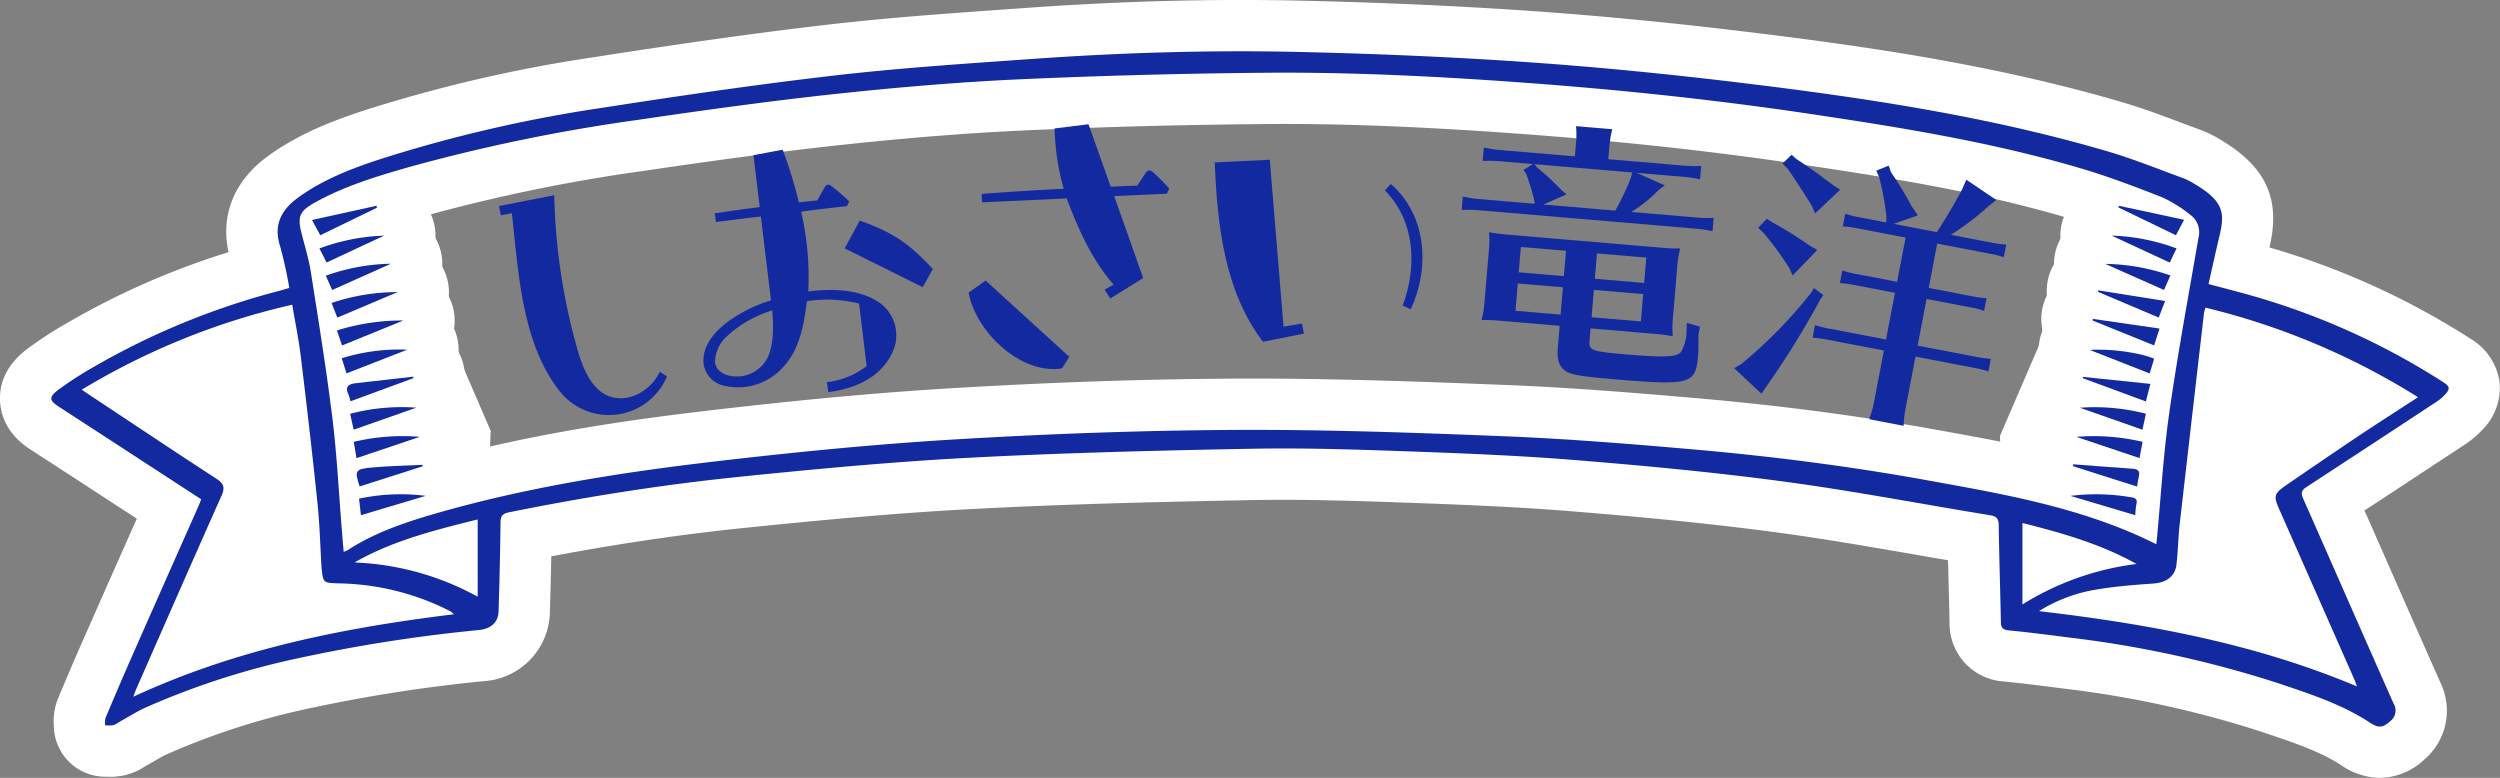 <svg xmlns="http://www.w3.org/2000/svg" width="440" height="136.904" viewBox="0 0 440 136.904">
  <rect x="0" y="0" width="440" height="136.904" fill="#808080" stroke="none"/>
  <g id="グループ_2658" data-name="グループ 2658" transform="translate(0 -164.186)">
    <path id="パス_3394" data-name="パス 3394" d="M760.371,938.025l.951-4.559,1.494-33.611-18.673-43.32-17.178,11.2-1.494,13.444c-25.4,5.229-40.333,17.18-40.333,17.18l28.383,15.685L695.594,954.38S714.232,940.715,760.371,938.025Z" transform="translate(-676.451 -659.826)" fill="#fff"/>
    <path id="パス_3395" data-name="パス 3395" d="M1031.211,938.929l-.951-4.559-1.494-33.611,18.673-43.32,17.178,11.2,1.494,13.445c25.395,5.228,40.333,17.179,40.333,17.179l-28.383,15.685,17.926,40.333S1077.349,941.619,1031.211,938.929Z" transform="translate(-676.78 -659.827)" fill="#fff"/>
    <g id="グループ_2655" data-name="グループ 2655" transform="translate(0 164.186)">
      <g id="グループ_1658" data-name="グループ 1658">
        <g id="グループ_1653" data-name="グループ 1653" transform="translate(9.033 9.03)">
          <path id="パス_3459" data-name="パス 3459" d="M711.864,911.868c-8.343-5.429-16.606-10.819-24.888-16.184-1.843-1.195-2.031-1.743-.265-3.087a62.794,62.794,0,0,1,6.237-4.03,130.908,130.908,0,0,1,32.695-13.4c.519-.138,1.033-.3,1.727-.5a75.709,75.709,0,0,0-1.636-7.411c-1.165-3.612.173-6.3,3.171-8.478,4.322-3.145,9.331-5.1,14.471-6.779a248.3,248.3,0,0,1,39.133-9.047c13.577-2.108,27.186-4.1,40.845-5.679,11.484-1.326,23.051-2.082,34.6-2.9,15.693-1.118,31.427-1.6,47.157-1.241,13.42.308,26.847.874,40.232,1.8,12.537.868,25.056,2.123,37.523,3.63,21.823,2.64,43.539,5.9,64.58,12.084,4.5,1.323,8.843,3.1,13.247,4.7a11.729,11.729,0,0,1,1.963.995c5.068,3.015,5.426,4.989,4.43,9.14-.664,2.769-1.267,5.552-1.936,8.5,1.854.492,3.606.946,5.352,1.422a126.432,126.432,0,0,1,35.759,15.716c1.435.929,1.513,1.252.362,2.484a9.277,9.277,0,0,1-1.7,1.329q-11.263,7.415-22.556,14.791c-.949.617-.942,1.15-.547,2.045,5.313,12.008,10.565,24.037,15.9,36.036a2.363,2.363,0,0,1-.56,3.091c-1.332,1.215-2.094,1.274-3.623.266-4.806-3.17-10.321-4.973-15.8-6.821a193.958,193.958,0,0,0-37.046-8.138c-3.558-.464-7.12-.913-10.693-1.267-1.126-.112-1.375-.551-1.393-1.479-.111-5.685-.3-11.368-.383-17.053-.015-1.058-.3-1.534-1.49-1.728-12.129-1.981-24.2-4.306-36.387-5.941-12.141-1.629-24.373-2.777-36.6-3.769-9.99-.811-20.028-1.2-30.053-1.558-9.031-.321-18.081-.609-27.11-.437-16.57.318-33.149.714-49.692,1.591-13.547.718-27.071,1.987-40.562,3.373-13.539,1.39-26.968,3.525-40.284,6.219-1.179.239-1.486.681-1.5,1.735-.059,5.228-.185,10.455-.342,15.681-.058,1.93-1.336,3.08-3.417,3.3a275.9,275.9,0,0,0-31.567,4.906,137.488,137.488,0,0,0-27.193,8.762c-1.6.736-3.083,1.685-4.62,2.537a4.075,4.075,0,0,1-1.022.547,7.032,7.032,0,0,1-1.417.024,3.561,3.561,0,0,1,.041-1.259c1.489-3.548,3-7.088,4.552-10.613q5.868-13.307,11.779-26.6C711.486,912.847,711.61,912.5,711.864,911.868Zm344.1,7.908c.042-.381.074-.651.1-.922.7-7.4,1.129-14.828,2.176-22.184,1.467-10.306,3.378-20.559,5.143-30.828a3.808,3.808,0,0,0-1.477-4.08,23.738,23.738,0,0,0-4.94-3.06c-4.715-1.852-9.476-3.661-14.353-5.1-15.577-4.6-31.655-7.193-47.759-9.593-16.068-2.395-32.229-4.123-48.456-5.342-15.784-1.186-31.592-2.012-47.424-1.873q-21.563.189-43.116,1.154c-10.811.5-21.615,1.418-32.369,2.576-11.691,1.261-23.343,2.875-34.967,4.59a311.4,311.4,0,0,0-39.972,8.247c-5.721,1.629-11.4,3.351-16.577,6.218-2.76,1.531-3.2,2.451-2.483,5.328.578,2.319,1.3,4.621,1.672,6.968,1.348,8.57,2.735,17.139,3.794,25.739.8,6.509,1.12,13.065,1.655,19.6.1,1.259.211,2.517.326,3.893a4.826,4.826,0,0,0,.688-.279c4.577-2.987,9.754-4.787,15.044-6.329,16.139-4.7,32.768-7.319,49.5-9.28,14.1-1.652,28.268-3.052,42.453-3.9,16.283-.971,32.616-1.57,48.932-1.663,15.869-.09,31.753.48,47.612,1.112,10.966.438,21.918,1.328,32.849,2.278,13.865,1.2,27.663,2.954,41.335,5.42C1029.244,910.974,1043.188,913.365,1055.967,919.777ZM756.343,932.1a5.028,5.028,0,0,0-.564-.479c-.431-.231-.868-.451-1.309-.665a44.758,44.758,0,0,0-18.4-4.295c-2.727-.088-2.728-.066-3.012-2.6-.01-.091-.016-.183-.022-.275-.227-3.751-.32-7.515-.708-11.253-.89-8.577-1.883-17.145-2.923-25.707-.368-3.034-.989-6.042-1.52-9.206a125.173,125.173,0,0,0-37.034,14.949c.412.29.641.459.88.616,7.615,5.043,15.207,10.113,22.866,15.1,1.344.875,1.43,1.633.837,2.961-5.029,11.274-9.977,22.578-14.947,33.875-.187.426-.34.865-.589,1.508C717.8,938.3,736.736,934.5,756.343,932.1Zm334.937,12.7c-.253-.671-.351-.974-.479-1.266q-6.6-14.956-13.2-29.909c-1.031-2.333-.949-2.758,1.257-4.271,4.24-2.907,8.483-5.813,12.762-8.674,3.386-2.263,6.828-4.456,10.406-6.783a125.969,125.969,0,0,0-37.414-15.761,7.772,7.772,0,0,0-.257.958q-2.146,18.515-4.266,37.033c-.273,2.413-.3,4.848-.586,7.26-.248,2.082-1.819,3.136-4.036,3.3-3.374.244-6.767.5-10.088,1.066a27.275,27.275,0,0,0-10.069,3.794C1054.472,933.794,1073.272,937.223,1091.28,944.8ZM738.851,922.982a48.962,48.962,0,0,1,21.672,6.025v-13.6C753.018,917.283,745.554,919.126,738.851,922.982Zm293.55,7.39a49.358,49.358,0,0,1,20.088-7.12c-6.273-3.512-13.124-5.469-20.088-7.216Z" transform="translate(-685.484 -833.019)" fill="#16439a"/>
          <g id="グループ_1652" data-name="グループ 1652" transform="translate(45.876 27.186)">
            <path id="パス_3460" data-name="パス 3460" d="M740.023,914.734c-.1-.9-.208-1.842-.328-2.906a35.115,35.115,0,0,1,11.74-.495Z" transform="translate(-731.412 -860.28)" fill="#16439a"/>
            <path id="パス_3461" data-name="パス 3461" d="M1041.189,911.341a36.2,36.2,0,0,1,10.623.235c.738.107,1.2.308,1,1.145a14.639,14.639,0,0,0-.215,2.014Z" transform="translate(-731.701 -860.28)" fill="#16439a"/>
            <path id="パス_3462" data-name="パス 3462" d="M750.387,900.938l-11.143,3.748c-.147-.884-.307-1.845-.477-2.864A36.785,36.785,0,0,1,750.387,900.938Z" transform="translate(-731.411 -860.27)" fill="#16439a"/>
            <path id="パス_3463" data-name="パス 3463" d="M1053.885,901.819c-.206,1.1-.38,2.036-.533,2.862l-11.11-3.737A36.948,36.948,0,0,1,1053.885,901.819Z" transform="translate(-731.702 -860.27)" fill="#16439a"/>
            <path id="パス_3464" data-name="パス 3464" d="M749.217,890.619l-11.037,4.059a7.517,7.517,0,0,0-.383-1.287c-.583-1.248.009-1.753,1.3-1.9q5.089-.572,10.177-1.16Z" transform="translate(-731.41 -860.26)" fill="#16439a"/>
            <path id="パス_3465" data-name="パス 3465" d="M1041.63,905.772c3.5.264,7,.543,10.5.78.985.067,1.314.456,1.106,1.327-.149.621-.225,1.257-.321,1.817l-11.225-3.572Z" transform="translate(-731.701 -860.275)" fill="#16439a"/>
            <path id="パス_3466" data-name="パス 3466" d="M1055.263,891.608c-.365,1.406-.6,2.318-.8,3.09l-11.054-4.077-.017-.247Z" transform="translate(-731.703 -860.26)" fill="#16439a"/>
            <path id="パス_3467" data-name="パス 3467" d="M750.856,906.143l-11.063,3.526c-.918-2.851-.831-3.066,2.462-3.356,2.867-.251,5.754-.3,8.634-.441Z" transform="translate(-731.411 -860.275)" fill="#16439a"/>
            <path id="パス_3468" data-name="パス 3468" d="M1053.861,899.68l-11-3.868a35.868,35.868,0,0,1,11.616,1.054C1054.248,897.909,1054.039,898.868,1053.861,899.68Z" transform="translate(-731.702 -860.265)" fill="#16439a"/>
            <path id="パス_3469" data-name="パス 3469" d="M749.778,895.8l-11.029,3.871q-.264-1.182-.62-2.79A35.372,35.372,0,0,1,749.778,895.8Z" transform="translate(-731.41 -860.265)" fill="#16439a"/>
            <path id="パス_3470" data-name="パス 3470" d="M1045.1,880.155l11.774,1.705c-.411,1.281-.7,2.172-.955,2.969l-10.792-4.37Z" transform="translate(-731.704 -860.25)" fill="#16439a"/>
            <path id="パス_3471" data-name="パス 3471" d="M736.71,884.831c-.265-.761-.565-1.628-.913-2.633a38,38,0,0,1,11.694-1.755Z" transform="translate(-731.408 -860.25)" fill="#16439a"/>
            <path id="パス_3472" data-name="パス 3472" d="M737.482,889.754c-.243-.78-.514-1.649-.83-2.662a33.976,33.976,0,0,1,11.527-1.508Z" transform="translate(-731.409 -860.255)" fill="#16439a"/>
            <path id="パス_3473" data-name="パス 3473" d="M1056.732,879.918l-10.68-4.518.022-.27,11.778,1.879C1057.361,878.283,1057.013,879.187,1056.732,879.918Z" transform="translate(-731.705 -860.245)" fill="#16439a"/>
            <path id="パス_3474" data-name="パス 3474" d="M1044.635,885.642c3.182-.306,8.914.447,11.285,1.541l-.783,2.588Z" transform="translate(-731.704 -860.255)" fill="#16439a"/>
            <path id="パス_3475" data-name="パス 3475" d="M735.868,879.927c-.29-.735-.622-1.581-1.013-2.575a36.341,36.341,0,0,1,11.624-1.915Z" transform="translate(-731.407 -860.246)" fill="#16439a"/>
            <path id="パス_3476" data-name="パス 3476" d="M1057.66,875.058l-10.326-4.588a36.221,36.221,0,0,1,11.451,2.036C1058.352,873.486,1057.975,874.345,1057.66,875.058Z" transform="translate(-731.706 -860.241)" fill="#16439a"/>
            <path id="パス_3477" data-name="パス 3477" d="M1059.87,867.744q-.676,1.407-1.194,2.488l-10.218-4.743A35.606,35.606,0,0,1,1059.87,867.744Z" transform="translate(-731.708 -860.236)" fill="#16439a"/>
            <path id="パス_3478" data-name="パス 3478" d="M1049.706,860.231,1061.2,862.7l-1.439,2.72-10.1-4.889Z" transform="translate(-731.709 -860.231)" fill="#16439a"/>
            <path id="パス_3479" data-name="パス 3479" d="M745.3,870.441l-10.347,4.625c-.325-.74-.688-1.565-1.108-2.52A35.82,35.82,0,0,1,745.3,870.441Z" transform="translate(-731.406 -860.241)" fill="#16439a"/>
            <path id="パス_3480" data-name="パス 3480" d="M744.113,865.491l-10.145,4.728c-.333-.658-.756-1.5-1.249-2.472A35.97,35.97,0,0,1,744.113,865.491Z" transform="translate(-731.405 -860.236)" fill="#16439a"/>
            <path id="パス_3481" data-name="パス 3481" d="M731.4,862.731l11.358-2.5.076.34-9.97,4.847Z" transform="translate(-731.404 -860.231)" fill="#16439a"/>
          </g>
        </g>
        <g id="グループ_1655" data-name="グループ 1655" transform="translate(0 0)">
          <path id="パス_3482" data-name="パス 3482" d="M1095.311,960.884a12.243,12.243,0,0,1-6.759-2.187c-3.664-2.416-8.272-3.968-13.149-5.613l-.565-.192a182.723,182.723,0,0,0-35.328-7.739c-3.341-.437-6.915-.888-10.414-1.236a10.194,10.194,0,0,1-9.532-10.294c-.047-2.362-.107-4.727-.167-7.092q-.049-1.972-.1-3.944-3.1-.529-6.206-1.069c-7.865-1.361-16-2.767-23.96-3.836-13.14-1.764-26.211-2.914-36.129-3.719-9.741-.791-19.58-1.177-29.644-1.534-9.077-.324-17.94-.6-26.617-.433-18.417.353-33.864.756-49.386,1.581-13.817.732-27.447,2.037-40.118,3.337-10.818,1.111-22.152,2.783-33.767,4.981-.061,3.048-.144,6.308-.252,9.939a12.4,12.4,0,0,1-11.475,12.016,269.349,269.349,0,0,0-30.538,4.733,127.853,127.853,0,0,0-25.418,8.16c-.708.326-1.539.808-2.42,1.319-.467.271-.933.541-1.4.8a10.793,10.793,0,0,1-3.725,1.593,12.244,12.244,0,0,1-3.262.222l-.1,0a9.033,9.033,0,0,1-8.955-8.814,10.58,10.58,0,0,1,.742-4.976c1.743-4.151,3.209-7.571,4.615-10.758q3.976-9.015,7.976-18.021l1.263-2.848-.35-.227q-9.083-5.915-18.12-11.78c-1.337-.866-5.407-3.5-5.606-8.787-.132-3.5,1.479-6.555,4.785-9.07a70.85,70.85,0,0,1,7.13-4.63,137.227,137.227,0,0,1,28.308-12.408c-1.453-6.511,1.007-12.592,6.906-16.886,5.523-4.019,11.684-6.33,16.983-8.061a256.266,256.266,0,0,1,40.552-9.387c12.053-1.871,26.373-4.015,41.194-5.726,10.474-1.209,21.085-1.958,31.346-2.683l3.645-.259c16.636-1.186,32.786-1.608,48.006-1.261,14.455.332,27.751.927,40.65,1.82,11.965.829,24.39,2.03,37.984,3.675,21.08,2.55,43.671,5.814,66.041,12.385,3.549,1.043,6.907,2.3,10.155,3.525,1.207.455,2.414.908,3.625,1.348a20.254,20.254,0,0,1,3.5,1.72c8.057,4.8,10.633,10.468,8.609,18.964a135,135,0,0,1,35.286,16,10.64,10.64,0,0,1,5.212,7.627,10.529,10.529,0,0,1-3.157,8.607,17.83,17.83,0,0,1-3.325,2.7l-1.777,1.171c-5.084,3.347-10.3,6.779-15.512,10.188q2.1,4.762,4.195,9.528,4.571,10.393,9.171,20.776a11.28,11.28,0,0,1-2.73,13.436A11.687,11.687,0,0,1,1095.311,960.884Zm-409.385-9.389c0,.028,0,.056,0,.085C685.926,951.551,685.927,951.523,685.927,951.495ZM723.5,915.313c-2.275,5.1-4.555,10.256-6.812,15.381,2.72-.809,5.424-1.539,8.092-2.2a17.5,17.5,0,0,1-.708-3.428c-.023-.2-.042-.423-.057-.648-.078-1.29-.138-2.494-.2-3.7C723.728,918.854,723.639,917.061,723.5,915.313ZM1067.6,927.8q3.562.833,7.185,1.821-2.726-6.176-5.455-12.348c-.08-.182-.158-.364-.231-.543-.015.135-.031.27-.046.4-.107.949-.173,1.986-.242,3.083-.085,1.348-.173,2.741-.351,4.229A12.827,12.827,0,0,1,1067.6,927.8ZM739.137,866.081c.352,1.361.7,2.832.943,4.38l.431,2.728c1.2,7.607,2.441,15.473,3.406,23.314.453,3.682.757,7.356,1.025,10.954,1.788-.617,3.536-1.153,5.2-1.636,18.345-5.346,36.878-7.927,50.972-9.579,16.366-1.918,30.019-3.171,42.966-3.943,17.427-1.04,33.592-1.589,49.419-1.68,16.094-.086,31.9.477,48.024,1.119,11.528.461,23.219,1.431,33.271,2.3,14.932,1.3,28.722,3.107,42.158,5.531l1.177.212c9.885,1.78,20.008,3.6,29.912,6.953.331-3.739.712-7.542,1.254-11.347,1.121-7.882,2.51-15.794,3.852-23.445q.411-2.345.821-4.694a3.025,3.025,0,0,0-.308-.15c-4.1-1.61-8.865-3.445-13.609-4.846-15.079-4.452-30.615-6.949-46.531-9.321-15.282-2.277-30.918-4-47.8-5.269-18.358-1.379-33.19-1.972-46.667-1.848-14.844.13-29.236.516-42.775,1.146-9.822.456-20.23,1.285-31.82,2.534-12.507,1.349-25.07,3.138-34.618,4.546a299.2,299.2,0,0,0-38.815,8A88.622,88.622,0,0,0,739.137,866.081ZM1072.2,889.736q-.872,7.52-1.737,15.039a16.6,16.6,0,0,1,3.275-2.874c3.932-2.7,7.325-5.019,10.735-7.314A117.025,117.025,0,0,0,1072.2,889.736ZM708.53,893.492c3.646,2.414,7.332,4.842,10.986,7.222a12.838,12.838,0,0,1,2.685,2.307c-.487-4.326-1.028-8.945-1.643-14.031A117.546,117.546,0,0,0,708.53,893.492Zm348.08-24.418.024.018Z" transform="translate(-676.443 -823.98)" fill="#fff"/>
          <g id="グループ_1654" data-name="グループ 1654" transform="translate(45.876 27.182)">
            <path id="パス_3483" data-name="パス 3483" d="M740.014,923.758a9.031,9.031,0,0,1-8.975-8.019l-.329-2.907a9.031,9.031,0,0,1,7.157-9.859,44.427,44.427,0,0,1,14.729-.6,9.032,9.032,0,0,1,1.41,17.612l-11.413,3.4A9.032,9.032,0,0,1,740.014,923.758Z" transform="translate(-722.37 -851.237)" fill="#fff"/>
            <path id="パス_3484" data-name="パス 3484" d="M1052.59,923.758a9.013,9.013,0,0,1-2.573-.375L1038.6,919.99a9.032,9.032,0,0,1,1.2-17.584,44.47,44.47,0,0,1,13.291.222,10,10,0,0,1,7.126,4.269,9.8,9.8,0,0,1,1.443,7.592l-.01.188c-.02.307-.041.614-.07.917a9.032,9.032,0,0,1-8.992,8.165Zm-2.077-3.251h0Zm11.08-5.709-.005.023Z" transform="translate(-722.659 -851.237)" fill="#fff"/>
            <path id="パス_3485" data-name="パス 3485" d="M739.236,913.71a9.035,9.035,0,0,1-8.91-7.548l-.477-2.869a9.033,9.033,0,0,1,6.862-10.277,45.8,45.8,0,0,1,14.426-1.088,9.033,9.033,0,0,1,2.121,17.562l-11.141,3.748A9.027,9.027,0,0,1,739.236,913.71Z" transform="translate(-722.369 -851.227)" fill="#fff"/>
            <path id="パス_3486" data-name="パス 3486" d="M1053.343,913.706a9.036,9.036,0,0,1-2.881-.473l-11.109-3.737a9.032,9.032,0,0,1,2.08-17.557A45.84,45.84,0,0,1,1055.883,893a9.031,9.031,0,0,1,6.871,10.464l-.533,2.862a9.034,9.034,0,0,1-8.878,7.376Z" transform="translate(-722.66 -851.227)" fill="#fff"/>
            <path id="パス_3487" data-name="パス 3487" d="M738.172,903.7a9.03,9.03,0,0,1-8.683-6.542c-.046-.162-.095-.349-.144-.554a10.215,10.215,0,0,1,.444-8.9,10.418,10.418,0,0,1,8.3-5.2q3.478-.39,6.968-.792l3.189-.366A9.033,9.033,0,0,1,758.1,892.2l-.056.27a9.03,9.03,0,0,1-5.721,6.614l-11.034,4.058A9.023,9.023,0,0,1,738.172,903.7Zm1.935-3.242h0Zm-10.5-3.255v0Z" transform="translate(-722.368 -851.217)" fill="#fff"/>
            <path id="パス_3488" data-name="パス 3488" d="M1052.9,918.72a9.04,9.04,0,0,1-2.739-.425l-11.225-3.573a9.031,9.031,0,0,1-6.172-7.133l-.068-.418a9.033,9.033,0,0,1,9.6-10.415l3,.229c2.475.189,4.949.379,7.426.545a10.142,10.142,0,0,1,7.694,4.055,9.989,9.989,0,0,1,1.589,8.384c-.044.2-.068.394-.1.581-.035.228-.071.45-.107.663a9.029,9.029,0,0,1-8.9,7.506Z" transform="translate(-722.66 -851.232)" fill="#fff"/>
            <path id="パス_3489" data-name="パス 3489" d="M1054.453,903.721a9.042,9.042,0,0,1-3.125-.557l-11.055-4.078a9.032,9.032,0,0,1-5.881-7.8l-.023-.351a9.031,9.031,0,0,1,9.948-9.559l11.872,1.234A9.031,9.031,0,0,1,1064,893.864l-.8,3.092a9.031,9.031,0,0,1-8.745,6.765Z" transform="translate(-722.661 -851.217)" fill="#fff"/>
            <path id="パス_3490" data-name="パス 3490" d="M739.782,918.7a9.038,9.038,0,0,1-8.6-6.266c-.655-2.036-2.019-6.271.709-10.382,2.75-4.143,7.182-4.533,9.562-4.74,2.2-.193,4.347-.276,6.418-.358.855-.033,1.711-.066,2.567-.107a9.031,9.031,0,0,1,9.418,9.98l-.041.367a9.034,9.034,0,0,1-6.229,7.552l-11.063,3.526A9.049,9.049,0,0,1,739.782,918.7Z" transform="translate(-722.37 -851.232)" fill="#fff"/>
            <path id="パス_3491" data-name="パス 3491" d="M1053.853,908.7a9.035,9.035,0,0,1-2.995-.511l-11-3.869a9.032,9.032,0,0,1,2.231-17.52,45.119,45.119,0,0,1,14.534,1.282,9.031,9.031,0,0,1,6.673,10.7l-.614,2.818a9.032,9.032,0,0,1-8.825,7.1Z" transform="translate(-722.661 -851.223)" fill="#fff"/>
            <path id="パス_3492" data-name="パス 3492" d="M738.74,908.7a9.032,9.032,0,0,1-8.82-7.079l-.618-2.784a9.032,9.032,0,0,1,6.559-10.7,44.48,44.48,0,0,1,14.614-1.341,9.033,9.033,0,0,1,2.286,17.528l-11.029,3.871A9.014,9.014,0,0,1,738.74,908.7Z" transform="translate(-722.369 -851.223)" fill="#fff"/>
            <path id="パス_3493" data-name="パス 3493" d="M1055.908,893.853a9.052,9.052,0,0,1-3.39-.659l-10.792-4.371a9.033,9.033,0,0,1-5.608-7.59L1036.1,881a9.031,9.031,0,0,1,10.288-9.792l11.774,1.706a9.032,9.032,0,0,1,7.3,11.709l-.955,2.967a9.031,9.031,0,0,1-8.6,6.264Z" transform="translate(-722.663 -851.208)" fill="#fff"/>
            <path id="パス_3494" data-name="パス 3494" d="M736.7,893.854a9.029,9.029,0,0,1-8.533-6.069l-.915-2.638a9.031,9.031,0,0,1,5.72-11.54,46.837,46.837,0,0,1,14.44-2.206h.069a9.033,9.033,0,0,1,3.4,17.4l-10.78,4.387A9.032,9.032,0,0,1,736.7,893.854Z" transform="translate(-722.367 -851.208)" fill="#fff"/>
            <path id="パス_3495" data-name="パス 3495" d="M737.474,898.778a9.032,9.032,0,0,1-8.622-6.34l-.829-2.659a9.03,9.03,0,0,1,5.877-11.3,42.812,42.812,0,0,1,14.556-1.931,9.033,9.033,0,0,1,3,17.443l-10.7,4.171A9.042,9.042,0,0,1,737.474,898.778Z" transform="translate(-722.367 -851.213)" fill="#fff"/>
            <path id="パス_3496" data-name="パス 3496" d="M1056.723,888.942a9.016,9.016,0,0,1-3.52-.714l-10.68-4.518a9.035,9.035,0,0,1-5.486-9.024l.03-.358a9.031,9.031,0,0,1,10.423-8.125l11.775,1.879a9.031,9.031,0,0,1,7,12.169l-1.12,2.908a9.026,9.026,0,0,1-8.427,5.782Z" transform="translate(-722.664 -851.203)" fill="#fff"/>
            <path id="パス_3497" data-name="パス 3497" d="M1055.128,898.795a9.02,9.02,0,0,1-3.3-.626l-10.5-4.128a9.033,9.033,0,0,1,2.442-17.4c4.352-.42,11.791.42,15.931,2.33a9.032,9.032,0,0,1,4.862,10.816l-.783,2.59a9.032,9.032,0,0,1-8.646,6.418Z" transform="translate(-722.662 -851.213)" fill="#fff"/>
            <path id="パス_3498" data-name="パス 3498" d="M735.859,888.95a9.032,9.032,0,0,1-8.407-5.727l-1.012-2.576a9.032,9.032,0,0,1,5.534-11.868,45.436,45.436,0,0,1,14.464-2.384h.041a9.033,9.033,0,0,1,3.512,17.351l-10.613,4.49A9.03,9.03,0,0,1,735.859,888.95Z" transform="translate(-722.366 -851.203)" fill="#fff"/>
            <path id="パス_3499" data-name="パス 3499" d="M1057.651,884.081a9.012,9.012,0,0,1-3.666-.778l-10.327-4.586a9.033,9.033,0,0,1,3.606-17.287,45.435,45.435,0,0,1,14.3,2.475,9.033,9.033,0,0,1,5.482,12.234l-1.125,2.553a9.031,9.031,0,0,1-8.266,5.39Z" transform="translate(-722.665 -851.198)" fill="#fff"/>
            <path id="パス_3500" data-name="パス 3500" d="M1058.661,879.257a8.977,8.977,0,0,1-3.8-.842l-10.217-4.742a9.033,9.033,0,0,1,3.8-17.225c.052,0,.1,0,.157,0a44.389,44.389,0,0,1,14.292,2.779A9.033,9.033,0,0,1,1068,871.645l-1.195,2.489A9.033,9.033,0,0,1,1058.661,879.257Z" transform="translate(-722.666 -851.194)" fill="#fff"/>
            <path id="パス_3501" data-name="パス 3501" d="M1059.745,874.448a8.994,8.994,0,0,1-3.929-.9l-10.1-4.887a9.032,9.032,0,0,1-4.978-9.6l.05-.3a9.032,9.032,0,0,1,10.81-7.358l11.493,2.472a9.032,9.032,0,0,1,6.086,13.051l-1.439,2.72A9.032,9.032,0,0,1,1059.745,874.448Z" transform="translate(-722.667 -851.189)" fill="#fff"/>
            <path id="パス_3502" data-name="パス 3502" d="M734.948,884.089a9.033,9.033,0,0,1-8.267-5.4l-1.107-2.516a9.032,9.032,0,0,1,5.228-12.146,44.771,44.771,0,0,1,14.3-2.63h.2a9.032,9.032,0,0,1,3.682,17.278L738.634,883.3A9.027,9.027,0,0,1,734.948,884.089Z" transform="translate(-722.365 -851.198)" fill="#fff"/>
            <path id="パス_3503" data-name="パス 3503" d="M733.965,879.244a9.031,9.031,0,0,1-8.062-4.951l-1.254-2.479a9.033,9.033,0,0,1,5.03-12.583,44.951,44.951,0,0,1,14.22-2.779,9.032,9.032,0,0,1,4.022,17.216L737.776,878.4A9,9,0,0,1,733.965,879.244Z" transform="translate(-722.364 -851.194)" fill="#fff"/>
            <path id="パス_3504" data-name="パス 3504" d="M732.865,874.448a9.034,9.034,0,0,1-7.938-4.714l-1.465-2.693a9.032,9.032,0,0,1,6-13.14l11.357-2.495a9.031,9.031,0,0,1,10.749,6.825l.075.34a9.032,9.032,0,0,1-4.858,10.119l-9.972,4.847A8.992,8.992,0,0,1,732.865,874.448Z" transform="translate(-722.362 -851.189)" fill="#fff"/>
          </g>
        </g>
        <g id="グループ_1657" data-name="グループ 1657" transform="translate(9.033 9.03)">
          <path id="パス_3505" data-name="パス 3505" d="M711.864,911.868c-8.343-5.429-16.606-10.819-24.888-16.184-1.843-1.195-2.031-1.743-.265-3.087a62.794,62.794,0,0,1,6.237-4.03,130.908,130.908,0,0,1,32.695-13.4c.519-.138,1.033-.3,1.727-.5a75.709,75.709,0,0,0-1.636-7.411c-1.165-3.612.173-6.3,3.171-8.478,4.322-3.145,9.331-5.1,14.471-6.779a248.3,248.3,0,0,1,39.133-9.047c13.577-2.108,27.186-4.1,40.845-5.679,11.484-1.326,23.051-2.082,34.6-2.9,15.693-1.118,31.427-1.6,47.157-1.241,13.42.308,26.847.874,40.232,1.8,12.537.868,25.056,2.123,37.523,3.63,21.823,2.64,43.539,5.9,64.58,12.084,4.5,1.323,8.843,3.1,13.247,4.7a11.729,11.729,0,0,1,1.963.995c5.068,3.015,5.426,4.989,4.43,9.14-.664,2.769-1.267,5.552-1.936,8.5,1.854.492,3.606.946,5.352,1.422a126.432,126.432,0,0,1,35.759,15.716c1.435.929,1.513,1.252.362,2.484a9.277,9.277,0,0,1-1.7,1.329q-11.263,7.415-22.556,14.791c-.949.617-.942,1.15-.547,2.045,5.313,12.008,10.565,24.037,15.9,36.036a2.363,2.363,0,0,1-.56,3.091c-1.332,1.215-2.094,1.274-3.623.266-4.806-3.17-10.321-4.973-15.8-6.821a193.958,193.958,0,0,0-37.046-8.138c-3.558-.464-7.12-.913-10.693-1.267-1.126-.112-1.375-.551-1.393-1.479-.111-5.685-.3-11.368-.383-17.053-.015-1.058-.3-1.534-1.49-1.728-12.129-1.981-24.2-4.306-36.387-5.941-12.141-1.629-24.373-2.777-36.6-3.769-9.99-.811-20.028-1.2-30.053-1.558-9.031-.321-18.081-.609-27.11-.437-16.57.318-33.149.714-49.692,1.591-13.547.718-27.071,1.987-40.562,3.373-13.539,1.39-26.968,3.525-40.284,6.219-1.179.239-1.486.681-1.5,1.735-.059,5.228-.185,10.455-.342,15.681-.058,1.93-1.336,3.08-3.417,3.3a275.9,275.9,0,0,0-31.567,4.906,137.488,137.488,0,0,0-27.193,8.762c-1.6.736-3.083,1.685-4.62,2.537a4.075,4.075,0,0,1-1.022.547,7.032,7.032,0,0,1-1.417.024,3.561,3.561,0,0,1,.041-1.259c1.489-3.548,3-7.088,4.552-10.613q5.868-13.307,11.779-26.6C711.486,912.847,711.61,912.5,711.864,911.868Zm344.1,7.908c.042-.381.074-.651.1-.922.7-7.4,1.129-14.828,2.176-22.184,1.467-10.306,3.378-20.559,5.143-30.828a3.808,3.808,0,0,0-1.477-4.08,23.738,23.738,0,0,0-4.94-3.06c-4.715-1.852-9.476-3.661-14.353-5.1-15.577-4.6-31.655-7.193-47.759-9.593-16.068-2.395-32.229-4.123-48.456-5.342-15.784-1.186-31.592-2.012-47.424-1.873q-21.563.189-43.116,1.154c-10.811.5-21.615,1.418-32.369,2.576-11.691,1.261-23.343,2.875-34.967,4.59a311.4,311.4,0,0,0-39.972,8.247c-5.721,1.629-11.4,3.351-16.577,6.218-2.76,1.531-3.2,2.451-2.483,5.328.578,2.319,1.3,4.621,1.672,6.968,1.348,8.57,2.735,17.139,3.794,25.739.8,6.509,1.12,13.065,1.655,19.6.1,1.259.211,2.517.326,3.893a4.826,4.826,0,0,0,.688-.279c4.577-2.987,9.754-4.787,15.044-6.329,16.139-4.7,32.768-7.319,49.5-9.28,14.1-1.652,28.268-3.052,42.453-3.9,16.283-.971,32.616-1.57,48.932-1.663,15.869-.09,31.753.48,47.612,1.112,10.966.438,21.918,1.328,32.849,2.278,13.865,1.2,27.663,2.954,41.335,5.42C1029.244,910.974,1043.188,913.365,1055.967,919.777ZM756.343,932.1a5.028,5.028,0,0,0-.564-.479c-.431-.231-.868-.451-1.309-.665a44.758,44.758,0,0,0-18.4-4.295c-2.727-.088-2.728-.066-3.012-2.6-.01-.091-.016-.183-.022-.275-.227-3.751-.32-7.515-.708-11.253-.89-8.577-1.883-17.145-2.923-25.707-.368-3.034-.989-6.042-1.52-9.206a125.173,125.173,0,0,0-37.034,14.949c.412.29.641.459.88.616,7.615,5.043,15.207,10.113,22.866,15.1,1.344.875,1.43,1.633.837,2.961-5.029,11.274-9.977,22.578-14.947,33.875-.187.426-.34.865-.589,1.508C717.8,938.3,736.736,934.5,756.343,932.1Zm334.937,12.7c-.253-.671-.351-.974-.479-1.266q-6.6-14.956-13.2-29.909c-1.031-2.333-.949-2.758,1.257-4.271,4.24-2.907,8.483-5.813,12.762-8.674,3.386-2.263,6.828-4.456,10.406-6.783a125.969,125.969,0,0,0-37.414-15.761,7.772,7.772,0,0,0-.257.958q-2.146,18.515-4.266,37.033c-.273,2.413-.3,4.848-.586,7.26-.248,2.082-1.819,3.136-4.036,3.3-3.374.244-6.767.5-10.088,1.066a27.275,27.275,0,0,0-10.069,3.794C1054.472,933.794,1073.272,937.223,1091.28,944.8ZM738.851,922.982a48.962,48.962,0,0,1,21.672,6.025v-13.6C753.018,917.283,745.554,919.126,738.851,922.982Zm293.55,7.39a49.358,49.358,0,0,1,20.088-7.12c-6.273-3.512-13.124-5.469-20.088-7.216Z" transform="translate(-685.484 -833.019)" fill="#13299f"/>
          <g id="グループ_1656" data-name="グループ 1656" transform="translate(45.876 27.186)">
            <path id="パス_3506" data-name="パス 3506" d="M740.023,914.734c-.1-.9-.208-1.842-.328-2.906a35.115,35.115,0,0,1,11.74-.495Z" transform="translate(-731.412 -860.28)" fill="#13299f"/>
            <path id="パス_3507" data-name="パス 3507" d="M1041.189,911.341a36.2,36.2,0,0,1,10.623.235c.738.107,1.2.308,1,1.145a14.639,14.639,0,0,0-.215,2.014Z" transform="translate(-731.701 -860.28)" fill="#13299f"/>
            <path id="パス_3508" data-name="パス 3508" d="M750.387,900.938l-11.143,3.748c-.147-.884-.307-1.845-.477-2.864A36.785,36.785,0,0,1,750.387,900.938Z" transform="translate(-731.411 -860.27)" fill="#13299f"/>
            <path id="パス_3509" data-name="パス 3509" d="M1053.885,901.819c-.206,1.1-.38,2.036-.533,2.862l-11.11-3.737A36.948,36.948,0,0,1,1053.885,901.819Z" transform="translate(-731.702 -860.27)" fill="#13299f"/>
            <path id="パス_3510" data-name="パス 3510" d="M749.217,890.619l-11.037,4.059a7.517,7.517,0,0,0-.383-1.287c-.583-1.248.009-1.753,1.3-1.9q5.089-.572,10.177-1.16Z" transform="translate(-731.41 -860.26)" fill="#13299f"/>
            <path id="パス_3511" data-name="パス 3511" d="M1041.63,905.772c3.5.264,7,.543,10.5.78.985.067,1.314.456,1.106,1.327-.149.621-.225,1.257-.321,1.817l-11.225-3.572Z" transform="translate(-731.701 -860.275)" fill="#13299f"/>
            <path id="パス_3512" data-name="パス 3512" d="M1055.263,891.608c-.365,1.406-.6,2.318-.8,3.09l-11.054-4.077-.017-.247Z" transform="translate(-731.703 -860.26)" fill="#13299f"/>
            <path id="パス_3513" data-name="パス 3513" d="M750.856,906.143l-11.063,3.526c-.918-2.851-.831-3.066,2.462-3.356,2.867-.251,5.754-.3,8.634-.441Z" transform="translate(-731.411 -860.275)" fill="#13299f"/>
            <path id="パス_3514" data-name="パス 3514" d="M1053.861,899.68l-11-3.868a35.868,35.868,0,0,1,11.616,1.054C1054.248,897.909,1054.039,898.868,1053.861,899.68Z" transform="translate(-731.702 -860.265)" fill="#13299f"/>
            <path id="パス_3515" data-name="パス 3515" d="M749.778,895.8l-11.029,3.871q-.264-1.182-.62-2.79A35.372,35.372,0,0,1,749.778,895.8Z" transform="translate(-731.41 -860.265)" fill="#13299f"/>
            <path id="パス_3516" data-name="パス 3516" d="M1045.1,880.155l11.774,1.705c-.411,1.281-.7,2.172-.955,2.969l-10.792-4.37Z" transform="translate(-731.704 -860.25)" fill="#13299f"/>
            <path id="パス_3517" data-name="パス 3517" d="M736.71,884.831c-.265-.761-.565-1.628-.913-2.633a38,38,0,0,1,11.694-1.755Z" transform="translate(-731.408 -860.25)" fill="#13299f"/>
            <path id="パス_3518" data-name="パス 3518" d="M737.482,889.754c-.243-.78-.514-1.649-.83-2.662a33.976,33.976,0,0,1,11.527-1.508Z" transform="translate(-731.409 -860.255)" fill="#13299f"/>
            <path id="パス_3519" data-name="パス 3519" d="M1056.732,879.918l-10.68-4.518.022-.27,11.778,1.879C1057.361,878.283,1057.013,879.187,1056.732,879.918Z" transform="translate(-731.705 -860.245)" fill="#13299f"/>
            <path id="パス_3520" data-name="パス 3520" d="M1044.635,885.642c3.182-.306,8.914.447,11.285,1.541l-.783,2.588Z" transform="translate(-731.704 -860.255)" fill="#13299f"/>
            <path id="パス_3521" data-name="パス 3521" d="M735.868,879.927c-.29-.735-.622-1.581-1.013-2.575a36.341,36.341,0,0,1,11.624-1.915Z" transform="translate(-731.407 -860.246)" fill="#13299f"/>
            <path id="パス_3522" data-name="パス 3522" d="M1057.66,875.058l-10.326-4.588a36.221,36.221,0,0,1,11.451,2.036C1058.352,873.486,1057.975,874.345,1057.66,875.058Z" transform="translate(-731.706 -860.241)" fill="#13299f"/>
            <path id="パス_3523" data-name="パス 3523" d="M1059.87,867.744q-.676,1.407-1.194,2.488l-10.218-4.743A35.606,35.606,0,0,1,1059.87,867.744Z" transform="translate(-731.708 -860.236)" fill="#13299f"/>
            <path id="パス_3524" data-name="パス 3524" d="M1049.706,860.231,1061.2,862.7l-1.439,2.72-10.1-4.889Z" transform="translate(-731.709 -860.231)" fill="#13299f"/>
            <path id="パス_3525" data-name="パス 3525" d="M745.3,870.441l-10.347,4.625c-.325-.74-.688-1.565-1.108-2.52A35.82,35.82,0,0,1,745.3,870.441Z" transform="translate(-731.406 -860.241)" fill="#13299f"/>
            <path id="パス_3526" data-name="パス 3526" d="M744.113,865.491l-10.145,4.728c-.333-.658-.756-1.5-1.249-2.472A35.97,35.97,0,0,1,744.113,865.491Z" transform="translate(-731.405 -860.236)" fill="#13299f"/>
            <path id="パス_3527" data-name="パス 3527" d="M731.4,862.731l11.358-2.5.076.34-9.97,4.847Z" transform="translate(-731.404 -860.231)" fill="#13299f"/>
          </g>
        </g>
      </g>
      <g id="グループ_1659" data-name="グループ 1659" transform="translate(87.838 21.867)">
        <path id="パス_3528" data-name="パス 3528" d="M766.618,861.534l-1.931.379-.322-1.642,9.71-1.9a107.345,107.345,0,0,0,4.342,28.042c1.04,3.258,2.83,7.271,6.719,7.662,3.176.332,6.206-1.868,7.52-4.634l1.262.806a11.068,11.068,0,0,1-18.971,2.515C768.365,884.267,767.794,872.139,766.618,861.534Z" transform="translate(-764.365 -845.88)" fill="#13299f"/>
        <path id="パス_3529" data-name="パス 3529" d="M800.36,887.541c-.038-2.772,1.962-5.1,4-6.683a24.791,24.791,0,0,1,7.9-3.98l-1.785-14.76c-2.644.271-4.985.6-7.917.958l-.183-1.515q3.941-.626,7.9-1.1l-1.1-9.138,5.139-.97a82.074,82.074,0,0,1,2.856,9.274c1.076-.13,2.151-.26,3.232-.342l1.348-2.394a.649.649,0,0,1,1.014-.222,31.308,31.308,0,0,1,3.262,2.779l-.395.84q-4.04.415-8.063.976a51.8,51.8,0,0,1,1.251,14.031c3.763-.454,8.27-.5,11.84,1.543a7.048,7.048,0,0,1,3.295,8.379,10.354,10.354,0,0,1-2.593,3.983c-2.489,2.384-5.741,3.373-9.009,3.817l-.262-1.753a13.955,13.955,0,0,0,7-2.83l-1.331-11a23.179,23.179,0,0,0-9.175-.427c-.542,4.131-1.255,8.483-4.2,11.615a10.627,10.627,0,0,1-10.314,3.281A4.577,4.577,0,0,1,800.36,887.541Zm4.832,2.638a6.078,6.078,0,0,0,6.374-3.052c1.25-2.383,1.116-5.937.907-8.49a20.521,20.521,0,0,0-8.2,4.76,6.237,6.237,0,0,0-1.866,4.243C802.485,889.119,803.825,889.949,805.192,890.18Zm35.557-18.831-1.8,3.193-13.718-6.82,2.634-4.88C834.594,865.151,837.228,867.658,840.749,871.349Z" transform="translate(-764.399 -845.872)" fill="#13299f"/>
        <path id="パス_3530" data-name="パス 3530" d="M847.083,875.5l3-2.12,14.711,13.414-1.279,2.035C856.428,890.018,848.369,882.532,847.083,875.5Zm17.264-16.577-14.9.689-.073-1.475c4.81-.387,9.626-.674,14.443-.914a43.781,43.781,0,0,1-1.61-10.615l5.976-.739,3.9,10.993c1.426-.07,2.851-.141,4.672-.183l1.56-2.344a.731.731,0,0,1,1.077-.152,38.6,38.6,0,0,1,3.007,3.005l-.448.908-9.244.411,5.1,14.432-5.785,3.59L871.01,875l1.58-.916C868.775,869.691,866.393,864.388,864.347,858.922Z" transform="translate(-764.444 -845.868)" fill="#13299f"/>
        <path id="パス_3531" data-name="パス 3531" d="M890.431,852.59l9.7-.464,2.419,29.371,3.257-.547.322,1.776-7.206,1.431C892.1,875.108,890.924,863.672,890.431,852.59Zm34.511,25.854-1.419-.658c2.551-6.857,2.213-14.837-3.131-20.273l1.049-1.119C927.768,861.893,928.336,871.155,924.942,878.444Z" transform="translate(-764.486 -845.874)" fill="#13299f"/>
        <path id="パス_3532" data-name="パス 3532" d="M954.068,849.168a15.375,15.375,0,0,0,0-2.964l6.377.542a19.355,19.355,0,0,0-.495,2.922l-.2,2.355,13.392,1.136a21.326,21.326,0,0,0,2.959.054l-.2,2.354a20.84,20.84,0,0,0-2.926-.446l-8.241-.7,4.951,2.2-1,.754a25.542,25.542,0,0,1-4.878,3.934l11.527.978a21.216,21.216,0,0,0,2.96.053l-.2,2.355a20.863,20.863,0,0,0-2.927-.446L936.908,861l-.393-.034c-1.034-.039-1.132-.047-2.568-.02l.2-2.355a21.173,21.173,0,0,0,2.927.446l9.712.824-.02-.348a35.514,35.514,0,0,0-1.184-4.1l-.236-.711-.526-.786,1.67-1.043-5.886-.5-.393-.033c-1.035-.039-1.133-.046-2.568-.02l.2-2.355a21.189,21.189,0,0,0,2.927.446l13.1,1.112Zm2.376,34.884c-.138,1.618.39,1.811,6.374,2.32,6.965.591,9.1.476,9.776-.5a7.522,7.522,0,0,0,.912-3.183l.06-1.873,2.313.69-.277,1.509c.027,1.435.021,2.669-.062,3.651-.421,4.954-1.333,5.222-14.871,4.074-5.837-.5-7.443-.78-8.473-1.46-1.119-.787-1.51-2.006-1.327-4.165l.321-3.776-10.055-.853-.637-.054c-1.275-.108-1.72-.1-3.053-.111a18.933,18.933,0,0,0,.557-3.658l.686-8.094.054-.637a16.307,16.307,0,0,0,.013-3.062,33.615,33.615,0,0,0,3.667.46l26.291,2.231a27.287,27.287,0,0,0,3.691.165,19.167,19.167,0,0,0-.557,3.658l-.686,8.094a19.462,19.462,0,0,0-.067,3.7,28.027,28.027,0,0,0-2.881-.393l-.785-.067-10.792-.916ZM943.818,873.89l-.408,4.806,7.946.674.409-4.807Zm8.492-5.752-7.946-.673-.379,4.463,7.946.675Zm-5.034-14.606a44.852,44.852,0,0,1,4.212,3.915l.923.769-4.1,1.777,12.656,1.073a40.9,40.9,0,0,0,2.763-5.792l.227-.92-17.218-1.461Zm9.526,26.3,8.683.736.407-4.807-8.682-.736Zm.574-6.77,8.682.737.379-4.465-8.682-.736Z" transform="translate(-764.527 -845.868)" fill="#13299f"/>
        <path id="パス_3533" data-name="パス 3533" d="M997.648,875.931l-.553.8a153.174,153.174,0,0,1-9.52,15.367l-.831,1.194-4.8-4.483,1.241-.715a82.773,82.773,0,0,0,12.283-12.528l.516-.854ZM988.63,863.12a65.413,65.413,0,0,1,6.627,4.131l1.309.752-4.322,4.485-.6-1.319a58.424,58.424,0,0,0-4.527-6.184l-.933-.881,1.513-1.614Zm4.2-11.175c2.184,1.424,4.076,2.789,6.573,4.673l1.2.782-4.41,4.166-.55-1.309c-1.691-2.681-2.883-4.565-4.3-6.591l-.885-.872,1.6-1.548Zm23.356,22.736,7.253,1.394a23.5,23.5,0,0,0,2.928.413l-.428,2.224c-.474-.142-.658-.227-.9-.273l-.667-.179-.967-.186-.339-.065-7.252-1.394-1.579,8.219,9.96,1.914a23.464,23.464,0,0,0,2.928.412l-.427,2.225c-.474-.141-.659-.227-.9-.274l-.668-.178-.967-.187-.339-.065-9.959-1.913L1012.091,896a20.375,20.375,0,0,0-.316,2.948l-6.044-1.162.141-.474a15.343,15.343,0,0,0,.658-2.381l1.774-9.234-9.621-1.849-.484-.092a18.87,18.87,0,0,0-2.446-.32l.428-2.225a16.948,16.948,0,0,0,2.872.7l9.622,1.848,1.579-8.219-6.769-1.3-.484-.093a19.015,19.015,0,0,0-2.445-.32l.427-2.224a16.969,16.969,0,0,0,2.874.7l6.767,1.3,1.5-7.784-8.123-1.56-.484-.094a19,19,0,0,0-2.445-.32l.428-2.223a17.039,17.039,0,0,0,2.873.7l4.351.836.011-1.1a46.446,46.446,0,0,0-1.279-6.914l-.492-1.1,2.176-.886.424,1.184a60.451,60.451,0,0,1,3.579,5.9l1.133,1.671-4.246,1.49,7.59,1.46a87.1,87.1,0,0,0,4.462-7.566l.721-1.666,5.28,3.572-1.421,1.131a48.184,48.184,0,0,1-6.576,5l6.816,1.31a23.518,23.518,0,0,0,2.929.412l-.427,2.224c-.474-.141-.658-.227-.9-.273l-.667-.178-.967-.187-.339-.065-8.847-1.7Z" transform="translate(-764.573 -845.873)" fill="#13299f"/>
      </g>
    </g>
  </g>
</svg>
